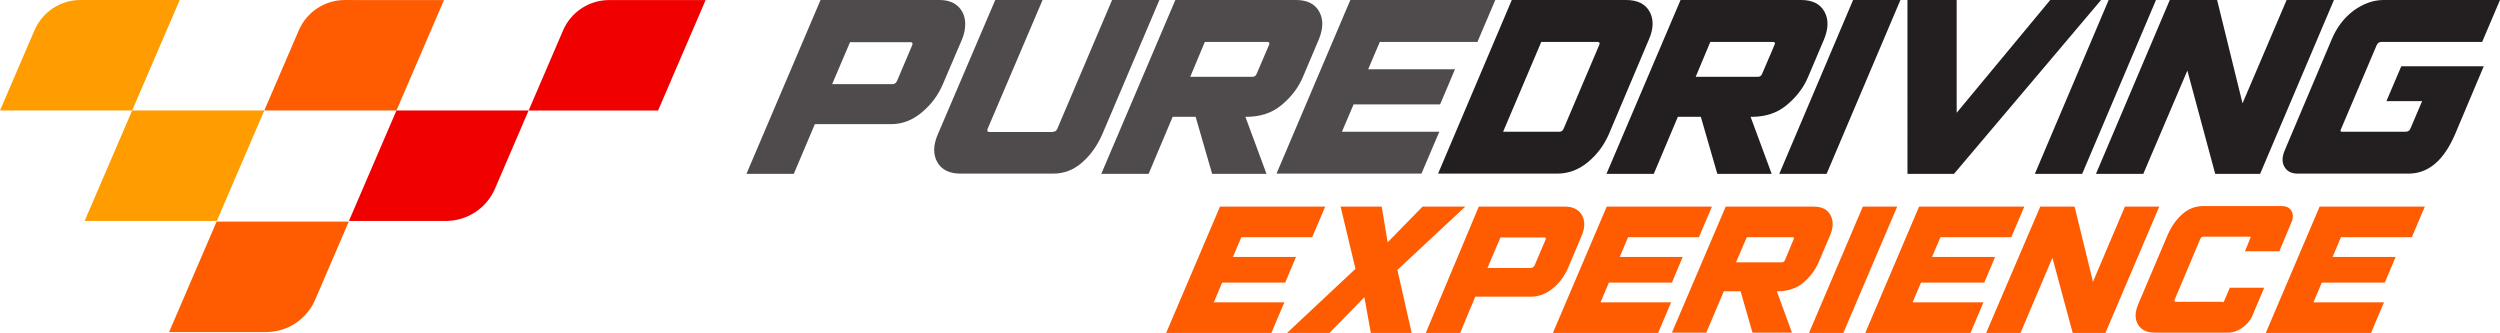 <svg version="1.1" id="wrapper" xmlns="http://www.w3.org/2000/svg" x="0" y="0" width="924.4" height="123.1" viewBox="0 0 924.4 123.1" xml:space="preserve"><g id="logo-puredriving_1_"><g id="icon_1_"><path fill="#FF9C00" d="M0,40.847l12.742-29.615C15.666,4.416,22.344,0,29.736,0l36.707,0.006L48.869,40.847H0z"/><path fill="#FF5B00" d="M97.725,40.852l12.744-29.612c2.931-6.81,9.622-11.229,17-11.229l36.7,0.008l-17.577,40.832H97.725z"/><path fill="#FF9C00" d="M31.296,81.688l17.573-40.841l48.856,0.005L80.167,81.694L31.296,81.688z"/><path fill="#F10000" d="M260.909,0.029L243.325,40.87l-47.862-0.003l12.735-29.621c2.938-6.81,9.626-11.217,17.001-11.217H260.909 z"/><path fill="#FF5B00" d="M128.968,81.932l-12.417,28.861c-3.134,7.281-10.256,11.985-18.147,11.985l-35.879-0.006l17.576-40.841 H128.968z"/><path fill="#F10000" d="M195.462,40.847l-12.415,28.866c-3.121,7.271-10.261,11.98-18.139,11.98l-35.889-0.006l17.579-40.841 H195.462z"/></g><g id="text_1_"><g id="puredriving" fill="#231F20"><path opacity=".8" d="M303.4 0h43.9c3 0 5.4.8 7.1 2.5 1.7 1.7 2.5 3.8 2.5 6.5 0 1.8-.4 3.7-1.2 5.6l-7.1 16.6c-1.7 4-4.3 7.5-7.8 10.4-3.5 2.9-7.2 4.3-11.3 4.3h-28.2l-7.8 18.4h-17.5L303.4 0zM330.1 31.1c.7 0 1.2-.4 1.6-1.2l5.6-13.2c.1-.1.1-.3.1-.4 0-.5-.2-.7-.7-.7h-22.4l-6.6 15.5H330.1zM389.4 48.7c.8 0 1.3-.4 1.6-1.2L411.2 0h17.5l-21.1 49.6c-1.8 4.1-4.2 7.6-7.4 10.4-3.1 2.8-6.7 4.2-10.9 4.2h-34.1c-4.1 0-7-1.4-8.6-4.2-1.6-2.8-1.6-6.3.2-10.4L368 0h17.5l-20.3 47.6c-.3.8-.1 1.2.7 1.2H389.4zM434.6 0h44.6c4.1 0 7 1.4 8.6 4.3 1.6 2.9 1.5 6.3-.2 10.4L481.7 28.6c-1.7 4-4.4 7.4-7.9 10.3-3.5 2.9-7.9 4.3-12.9 4.3h-.4l7.8 21.1h-20.1l-6.1-21.1h-8.5l-8.9 21.1H407.2L434.6 0zM463.1 28.4c.8 0 1.3-.4 1.6-1.2l4.5-10.5c.4-.8.1-1.2-.6-1.2h-23.1l-5.4 12.9H463.1zM532.2 48.7l-6.6 15.5h-53.6L499.3 0h53.6l-6.6 15.5h-36.1l-4.3 10.1h32.1l-5.5 13h-32l-4.3 10.1H532.2z"/><path d="M531.7 64.3 559 0h42.3c4.1 0 7 1.4 8.6 4.2 1.6 2.8 1.6 6.3-.2 10.4l-14.8 35c-1.8 4.1-4.4 7.6-7.8 10.4-3.4 2.8-7.2 4.2-11.3 4.2H531.7zM591.3 16.7c.4-.8.1-1.2-.6-1.2h-20.8l-14.1 33.2h20.8c.8 0 1.3-.4 1.6-1.2L591.3 16.7zM621.4 0h44.6c4.1 0 7 1.4 8.6 4.3 1.6 2.9 1.5 6.3-.2 10.4l-5.9 13.9c-1.7 4-4.4 7.4-7.9 10.3-3.5 2.9-7.8 4.3-12.9 4.3h-.4l7.8 21.1h-20.1l-6.1-21.1h-8.5l-8.9 21.1h-17.5L621.4 0zM650 28.4c.8 0 1.3-.4 1.6-1.2l4.5-10.5c.4-.8.2-1.2-.6-1.2h-23.1l-5.4 12.9H650zM685.2 0h17.5l-27.3 64.3H657.9L685.2 0zM758.1 0h18.8l-54.4 64.3h-17.2V0h18.2v41.7L758.1 0zM779.7 0h17.5l-27.3 64.3H752.4L779.7 0zM802.3 0h17.5l9.4 38.2L845.5 0h17.5l-27.3 64.3h-16.6l-10.3-38.2L792.5 64.3h-17.5L802.3 0zM889.5 48.7c.9 0 1.5-.4 1.8-1.2l4.3-10.1h-13.2l5.5-12.9h30.5l-10.6 25.1c-4.2 9.8-9.9 14.6-17.3 14.6h-40.8c-2.4 0-4-.8-5-2.5-1-1.7-.9-3.7.1-6.1l17.4-41.1c1.8-4.3 4.5-7.9 8.1-10.6C873.8 1.4 877.5 0 881.3 0h43.1l-6.6 15.5h-37.3c-.8 0-1.3.4-1.7 1.2l-13.3 31.3c-.2.5 0 .7.4.7H889.5z"/></g><g id="experience" fill="#FF5B00"><path d="m474.9 111.8-4.8 11.3h-38.9l19.9-46.7h38.9l-4.8 11.3h-26.2l-3.1 7.3h23.3l-4 9.5h-23.3l-3.1 7.3H474.9zM501.2 99.4l-5.5-23h15.2l2.2 13.2 12.9-13.2h15.8l-25.1 23.4 5.3 23.4h-15.1l-2.4-13.3-13 13.3h-15.7L501.2 99.4zM546.8 76.4h31.9c2.2 0 3.9.6 5.2 1.8 1.2 1.2 1.9 2.8 1.9 4.7 0 1.3-.3 2.7-.9 4.1l-5.1 12.1c-1.3 2.9-3.1 5.5-5.6 7.5-2.5 2.1-5.3 3.1-8.2 3.1h-20.5l-5.6 13.4h-12.7L546.8 76.4zM566.2 99c.5 0 .9-.3 1.2-.8l4.1-9.6c0-.1.1-.2.1-.3 0-.3-.2-.5-.5-.5h-16.3l-4.8 11.3H566.2zM617.9 111.8l-4.8 11.3h-38.9l19.9-46.7h38.9l-4.8 11.3h-26.2l-3.1 7.3h23.3l-4 9.5h-23.3l-3.1 7.3H617.9zM638.1 76.4h32.5c3 0 5.1 1 6.2 3.1 1.2 2.1 1.1 4.6-.1 7.5l-4.3 10.1c-1.3 2.9-3.2 5.4-5.7 7.5-2.6 2.1-5.7 3.1-9.4 3.1h-.3l5.6 15.3h-14.6l-4.4-15.3h-6.2l-6.5 15.3h-12.7L638.1 76.4zM658.8 97c.6 0 1-.3 1.2-.8l3.2-7.7c.3-.6.1-.8-.5-.8h-16.8l-4 9.3H658.8zM688.8 76.4h12.7l-19.9 46.7H668.9L688.8 76.4zM733.4 111.8l-4.8 11.3h-38.9l19.9-46.7h38.9l-4.8 11.3h-26.2l-3.1 7.3h23.3l-4 9.5H710.3l-3.1 7.3H733.4zM754.4 76.4h12.7l6.8 27.8 11.8-27.8h12.7l-19.9 46.7h-12.1l-7.5-27.8-11.8 27.8h-12.7L754.4 76.4zM821.7 111.8c.3 0 .6-.2.7-.5l2.1-4.9h12.7l-4.4 10.4c-.7 1.7-2 3.2-3.7 4.4-1.7 1.2-3.5 1.8-5.2 1.8h-27.1c-3 0-5.1-1-6.3-3.1-1.2-2.1-1.1-4.6.2-7.6l10.8-25.4c1.3-3 3-5.5 5.3-7.6 2.3-2.1 4.9-3.1 7.9-3.1h29c1.7 0 2.9.6 3.6 1.8.7 1.2.7 2.7-.1 4.4l-4.4 10.5h-12.7l2-4.9c.2-.3.1-.5-.3-.5H814.8c-.6 0-1 .3-1.2.8l-9.5 22.5c-.2.6 0 .8.5.8H821.7zM881.5 111.8l-4.8 11.3h-38.9l19.9-46.7h38.9l-4.8 11.3h-26.2l-3.1 7.3h23.3l-4 9.5h-23.3l-3.1 7.3H881.5z"/></g></g></g></svg>
